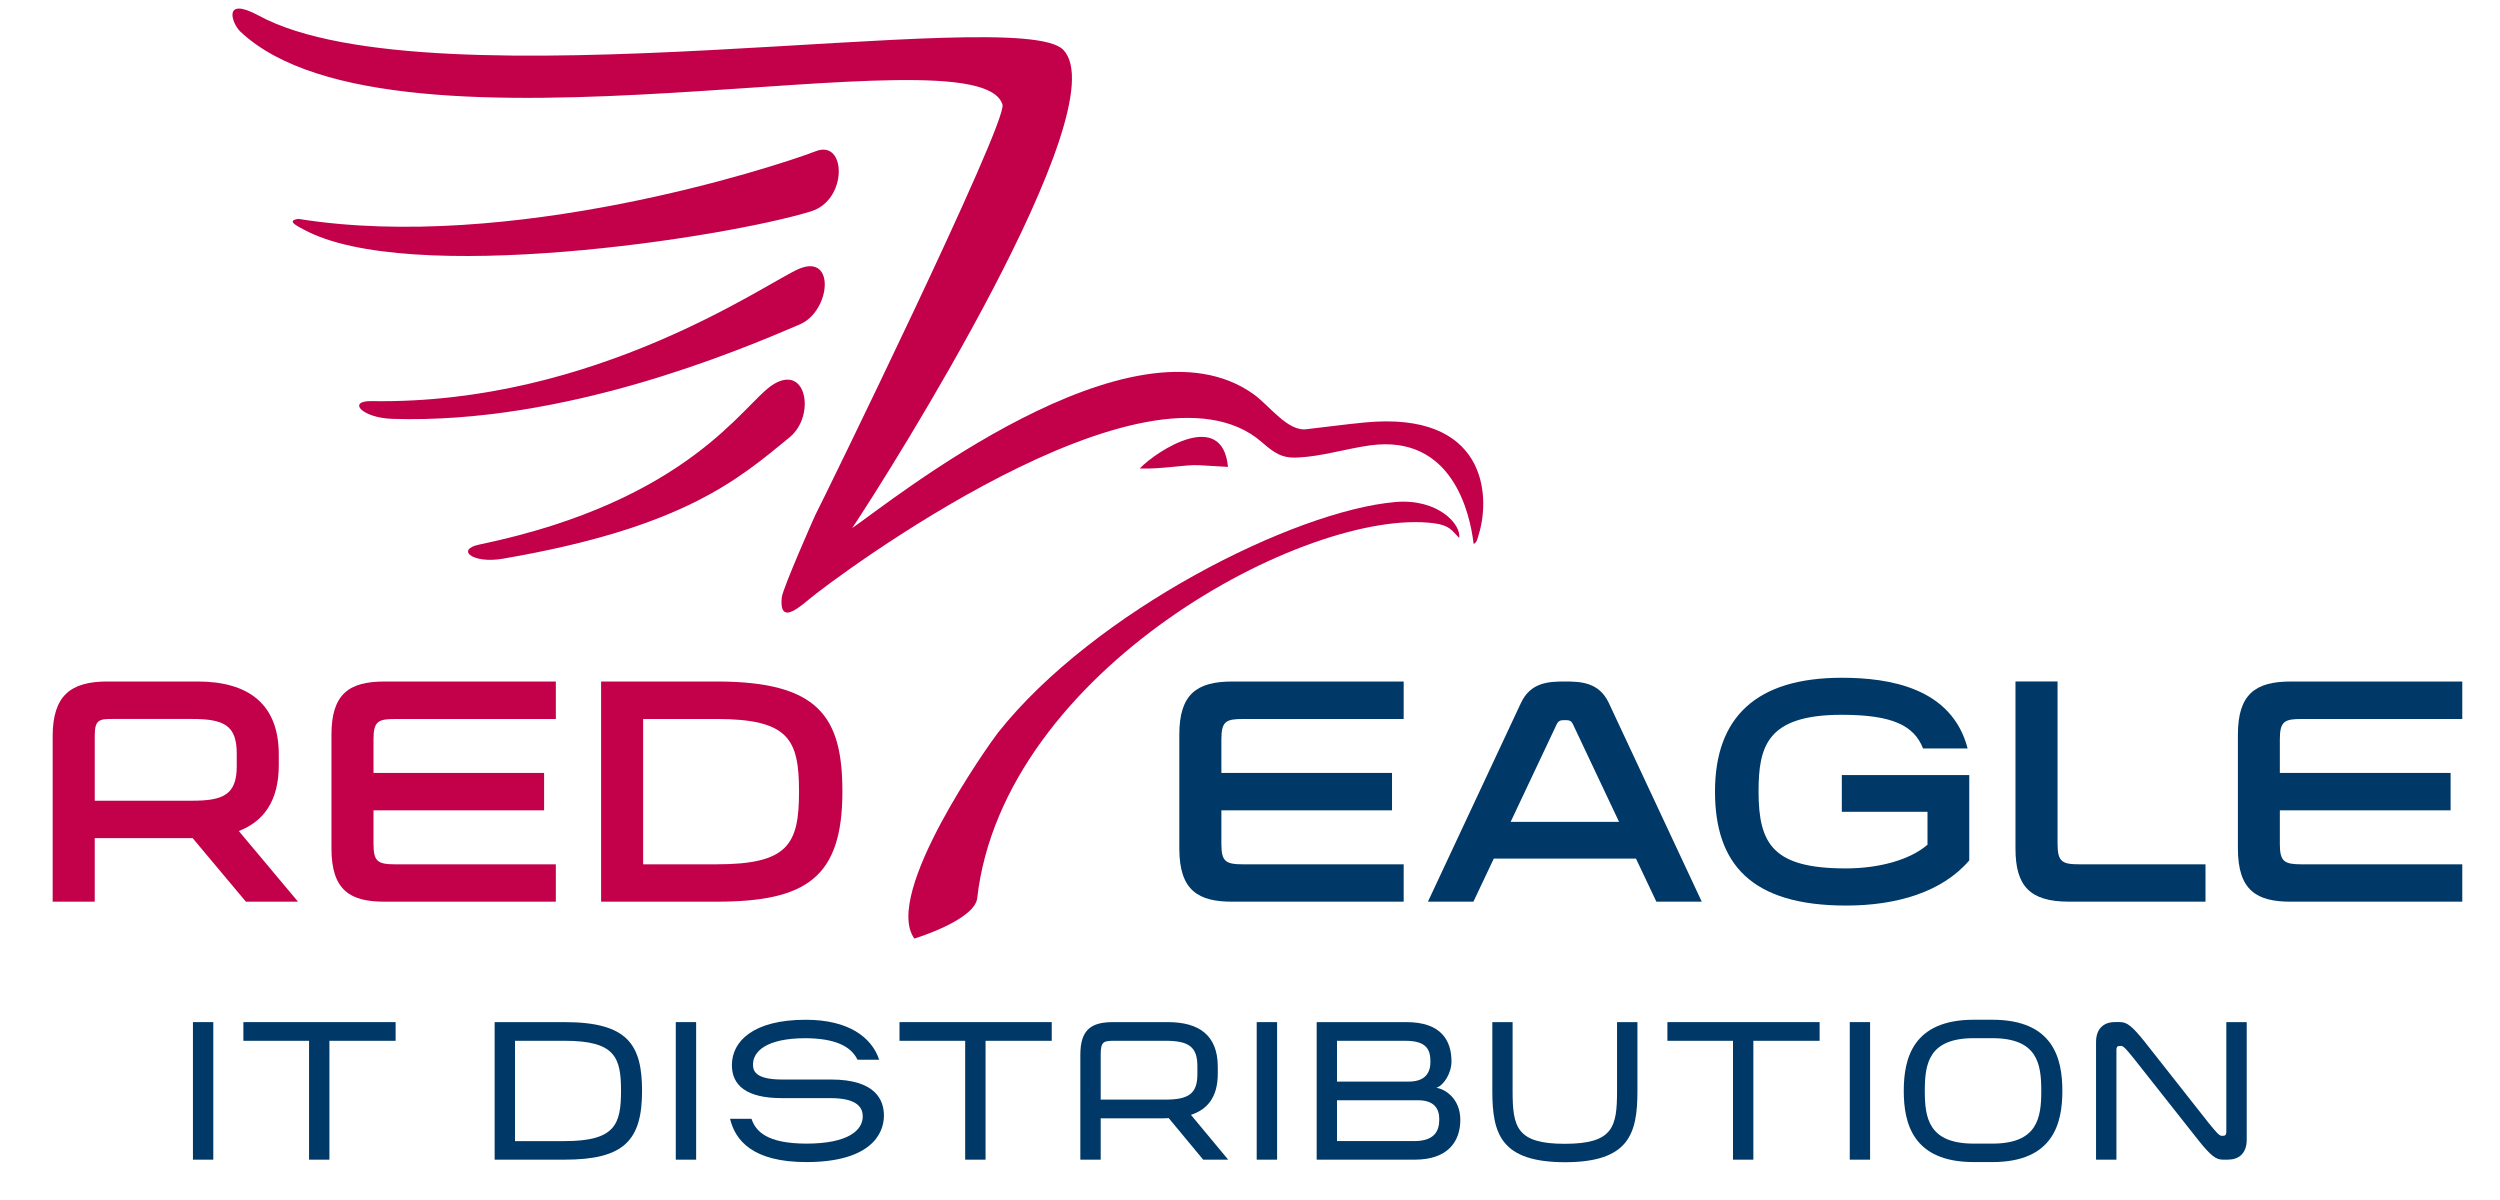 <?xml version="1.0" encoding="utf-8"?>
<!-- Generator: Adobe Illustrator 15.0.0, SVG Export Plug-In  -->
<!DOCTYPE svg PUBLIC "-//W3C//DTD SVG 1.1//EN" "http://www.w3.org/Graphics/SVG/1.1/DTD/svg11.dtd">
<svg version="1.1"
	 xmlns="http://www.w3.org/2000/svg" xmlns:xlink="http://www.w3.org/1999/xlink" xmlns:a="http://ns.adobe.com/AdobeSVGViewerExtensions/3.0/"
	 x="0px" y="0px" width="125px" height="60px" viewBox="11.229 44.27 125 60"
	 overflow="visible" enable-background="new 11.229 44.27 125 60" xml:space="preserve">
<defs>
</defs>
<path fill="#C3004A" d="M23.523,89.354l-2.663-3.179c-0.05,0-0.351,0-0.404,0h-4.49v3.179h-2.104v-8.268
	c0-2.014,0.877-2.741,2.73-2.741h4.517c2.557,0,4.059,1.141,4.059,3.647v0.536c0,1.807-0.772,2.821-1.999,3.293l2.959,3.532H23.523z
	 M15.966,84.306h4.858c1.547,0,2.242-0.285,2.242-1.719v-0.646c0-1.417-0.657-1.723-2.242-1.723h-3.954
	c-0.658,0-0.904,0.021-0.904,0.82V84.306z"/>
<path fill="#C3004A" d="M29.904,81.235v1.682h8.53v1.868h-8.53v1.68c0,0.889,0.216,1.021,1.104,1.021h8.013v1.868h-8.575
	c-1.672,0-2.644-0.536-2.644-2.656v-5.698c0-2.029,0.877-2.654,2.644-2.654h8.575v1.874h-8.013
	C30.148,80.219,29.904,80.318,29.904,81.235"/>
<path fill="#C3004A" d="M53.349,83.849c0,4.306-1.814,5.505-6.295,5.505h-5.77V78.345h5.77
	C52.164,78.345,53.349,80.101,53.349,83.849 M51.18,83.849c0-2.605-0.505-3.63-4.126-3.63h-3.668v7.267h3.668
	C50.639,87.485,51.18,86.491,51.18,83.849"/>
<path fill="#003867" d="M72.298,81.235v1.682h8.532v1.868h-8.532v1.68c0,0.889,0.216,1.021,1.103,1.021h8.012v1.868h-8.571
	c-1.674,0-2.647-0.536-2.647-2.656v-5.698c0-2.029,0.88-2.654,2.647-2.654h8.571v1.874h-8.012
	C72.542,80.219,72.298,80.318,72.298,81.235"/>
<path fill="#003867" d="M96.317,89.354h-2.27l-1.02-2.155h-7.108l-1.02,2.155h-2.274l4.652-9.938
	c0.483-1.02,1.355-1.071,2.195-1.071c0.838,0,1.714,0.052,2.196,1.071L96.317,89.354z M92.182,85.363l-2.311-4.892
	c-0.091-0.187-0.21-0.194-0.398-0.194c-0.19,0-0.306,0.008-0.403,0.194l-2.309,4.892H92.182z"/>
<path fill="#003867" d="M103.319,83.024h6.373v4.267c-1.356,1.583-3.631,2.257-6.156,2.257c-4.729,0-6.557-2.061-6.557-5.699
	c0-3.71,2.055-5.691,6.34-5.691c2.362,0,5.501,0.491,6.292,3.537h-2.229c-0.447-1.144-1.522-1.685-4.062-1.685
	c-3.729,0-4.163,1.556-4.163,3.836c0,2.64,0.737,3.845,4.363,3.845c1.67,0,3.209-0.429,4.084-1.185V84.86h-4.284V83.024z"/>
<path fill="#003867" d="M121.504,87.485v1.868h-6.833c-1.962,0-2.668-0.795-2.668-2.656v-8.353h2.104v8.12
	c0,0.896,0.233,1.021,1.085,1.021H121.504z"/>
<path fill="#003867" d="M125.221,81.235v1.682h8.538v1.868h-8.538v1.68c0,0.889,0.219,1.021,1.106,1.021h8.016v1.868h-8.579
	c-1.673,0-2.64-0.536-2.64-2.656v-5.698c0-2.029,0.879-2.654,2.64-2.654h8.579v1.874h-8.016
	C125.469,80.219,125.221,80.318,125.221,81.235"/>
<rect x="20.876" y="95.376" fill="#003867" width="1.018" height="6.877"/>
<polygon fill="#003867" points="31.01,96.31 27.7,96.31 27.7,102.253 26.682,102.253 26.682,96.31 23.398,96.31 23.398,95.376 
	31.01,95.376 "/>
<path fill="#003867" d="M43.332,98.815c0,2.496-0.922,3.438-3.878,3.438h-3.493v-6.877h3.493
	C42.605,95.376,43.332,96.491,43.332,98.815 M42.28,98.815c0-1.681-0.292-2.506-2.826-2.506H36.98v5.016h2.474
	C41.976,101.325,42.28,100.503,42.28,98.815"/>
<rect x="45.018" y="95.376" fill="#003867" width="1.018" height="6.877"/>
<path fill="#003867" d="M55.425,100.05c0,0.982-0.75,2.32-3.871,2.324c-2.699,0-3.561-1.087-3.822-2.163h1.072
	c0.205,0.608,0.743,1.238,2.75,1.24c2.096-0.002,2.812-0.675,2.812-1.358c0-0.379-0.189-0.917-1.609-0.917h-2.439
	c-1.76,0-2.494-0.631-2.494-1.652c0-1.189,1.065-2.266,3.69-2.266c2.142,0,3.298,0.871,3.675,2h-1.084
	c-0.329-0.679-1.117-1.067-2.593-1.078c-2.007,0.002-2.633,0.686-2.633,1.314c0,0.284,0.071,0.752,1.456,0.752h2.444
	C55.028,98.246,55.425,99.289,55.425,100.05"/>
<polygon fill="#003867" points="63.816,96.31 60.507,96.31 60.507,102.253 59.488,102.253 59.488,96.31 56.204,96.31 56.204,95.376 
	63.816,95.376 "/>
<path fill="#003867" d="M71.388,102.253l-1.722-2.076c-0.057,0.004-0.192,0.008-0.252,0.008h-3.15v2.068h-1.018v-5.238
	c0-1.25,0.527-1.639,1.634-1.639h2.74c1.541,0,2.498,0.642,2.498,2.232v0.346c0,1.165-0.513,1.789-1.342,2.059l1.862,2.24H71.388z
	 M66.264,99.25h3.234c1.146,0,1.6-0.285,1.6-1.264v-0.414c0-0.968-0.442-1.263-1.6-1.263H67c-0.574,0-0.736,0.014-0.736,0.676V99.25
	z"/>
<rect x="74.064" y="95.376" fill="#003867" width="1.02" height="6.877"/>
<path fill="#003867" d="M77.063,102.253v-6.877h4.49c1.726,0,2.25,0.912,2.25,1.965c0,0.587-0.381,1.194-0.76,1.324
	c0.353,0.024,1.202,0.475,1.202,1.595c0,1.128-0.667,1.993-2.276,1.993H77.063z M78.079,98.349h3.59
	c0.692,0,1.081-0.318,1.081-0.982c0-0.549-0.13-1.057-1.238-1.057h-3.433V98.349z M83.193,100.239c0-0.542-0.255-0.957-1.077-0.957
	h-4.037v2.043h3.854C82.96,101.325,83.193,100.815,83.193,100.239"/>
<path fill="#003867" d="M93.101,95.376v3.439c0,2.146-0.42,3.562-3.62,3.566c-3.216-0.005-3.636-1.42-3.636-3.566v-3.439h1.014
	v3.439c0,1.795,0.189,2.645,2.606,2.645c2.433,0,2.616-0.85,2.616-2.645v-3.439H93.101z"/>
<polygon fill="#003867" points="102.21,96.31 98.897,96.31 98.897,102.253 97.879,102.253 97.879,96.31 94.599,96.31 94.599,95.376 
	102.21,95.376 "/>
<rect x="103.717" y="95.376" fill="#003867" width="1.016" height="6.877"/>
<path fill="#003867" d="M114.347,98.815c0,1.615-0.448,3.559-3.503,3.559h-0.923c-3.054,0-3.504-1.943-3.504-3.559
	s0.45-3.558,3.504-3.558h0.923C113.899,95.258,114.347,97.2,114.347,98.815 M113.293,98.815c0-1.358-0.191-2.636-2.449-2.636h-0.923
	c-2.26,0-2.452,1.277-2.452,2.636c0,1.357,0.192,2.636,2.452,2.636h0.923C113.102,101.451,113.293,100.173,113.293,98.815"/>
<path fill="#003867" d="M117.919,97.194c-0.319-0.391-0.506-0.627-0.624-0.627h-0.087c-0.11,0-0.158,0.057-0.158,0.19v5.495h-1.019
	v-5.881c0-0.668,0.386-0.996,0.934-0.996h0.27c0.343,0,0.603,0.208,1.208,0.958l3.234,4.105c0.32,0.389,0.507,0.622,0.627,0.622
	h0.08c0.113,0,0.161-0.057,0.161-0.19v-5.495h1.02v5.887c-0.002,0.689-0.409,0.99-0.934,0.99h-0.269c-0.34,0-0.6-0.204-1.207-0.962
	L117.919,97.194z"/>
<path fill="#C3004A" d="M56.947,91.197c-1.607-2.224,3.779-9.781,4.187-10.301c4.803-6.053,14.792-11.088,19.874-11.526
	c2.102-0.178,3.292,1.106,3.18,1.797c-0.35-0.352-0.462-0.634-1.271-0.736c-6.29-0.805-21.532,7.326-22.829,18.753
	C59.962,90.27,56.961,91.202,56.947,91.197"/>
<path fill="#C3004A" d="M72.627,67.614c-0.408-0.016-0.784-0.052-1.464-0.085c-0.673-0.035-1.899,0.213-2.948,0.164
	C69.116,66.767,72.354,64.7,72.627,67.614"/>
<path fill="#C3004A" d="M79.469,65.393c-0.969,0.092-1.916,0.227-2.874,0.332c-0.951,0.167-1.879-1.161-2.671-1.733
	c-6.08-4.394-18.189,5.378-20.088,6.684c1.834-2.729,13.335-21.006,10.562-23.911c-2.254-2.363-31.593,2.975-40.239-1.718
	c-1.831-0.992-1.33,0.411-0.913,0.802c7.728,7.292,36.92-0.329,38.107,3.652c0.264,0.894-8.991,19.822-9.367,20.538
	c-0.018,0.03-1.629,3.674-1.669,4.101c-0.116,1.199,0.564,0.776,1.349,0.107c1.166-0.991,16.956-12.83,22.648-7.875
	c0.606,0.524,0.998,0.829,1.824,0.771c1.163-0.048,2.414-0.443,3.587-0.604c4.133-0.571,5.01,3.418,5.184,4.921
	c0.167-0.016,0.227-0.376,0.255-0.46C85.786,68.999,85.504,64.815,79.469,65.393"/>
<path fill="#C3004A" d="M51.781,54.837c-4.312,1.328-20.164,3.757-25.376,0.904c-0.281-0.152-0.906-0.44-0.253-0.526
	c10.548,1.689,23.669-2.541,25.882-3.39C53.551,51.245,53.621,54.27,51.781,54.837"/>
<path fill="#C3004A" d="M30.853,65.213c-1.543-0.048-2.275-0.907-1.048-0.887c11.218,0.185,19.784-5.945,21.372-6.613
	c1.843-0.779,1.58,2.119,0.041,2.778C48.105,61.826,39.446,65.484,30.853,65.213"/>
<path fill="#C3004A" d="M36.375,72.205c-1.522,0.264-2.378-0.458-1.173-0.709c10.562-2.197,13.212-7.083,14.676-7.996
	c1.696-1.063,2.129,1.571,0.835,2.632C48.139,68.246,45.385,70.656,36.375,72.205"/>
<rect fill="none" width="147.003" height="147.001"/>
</svg>
